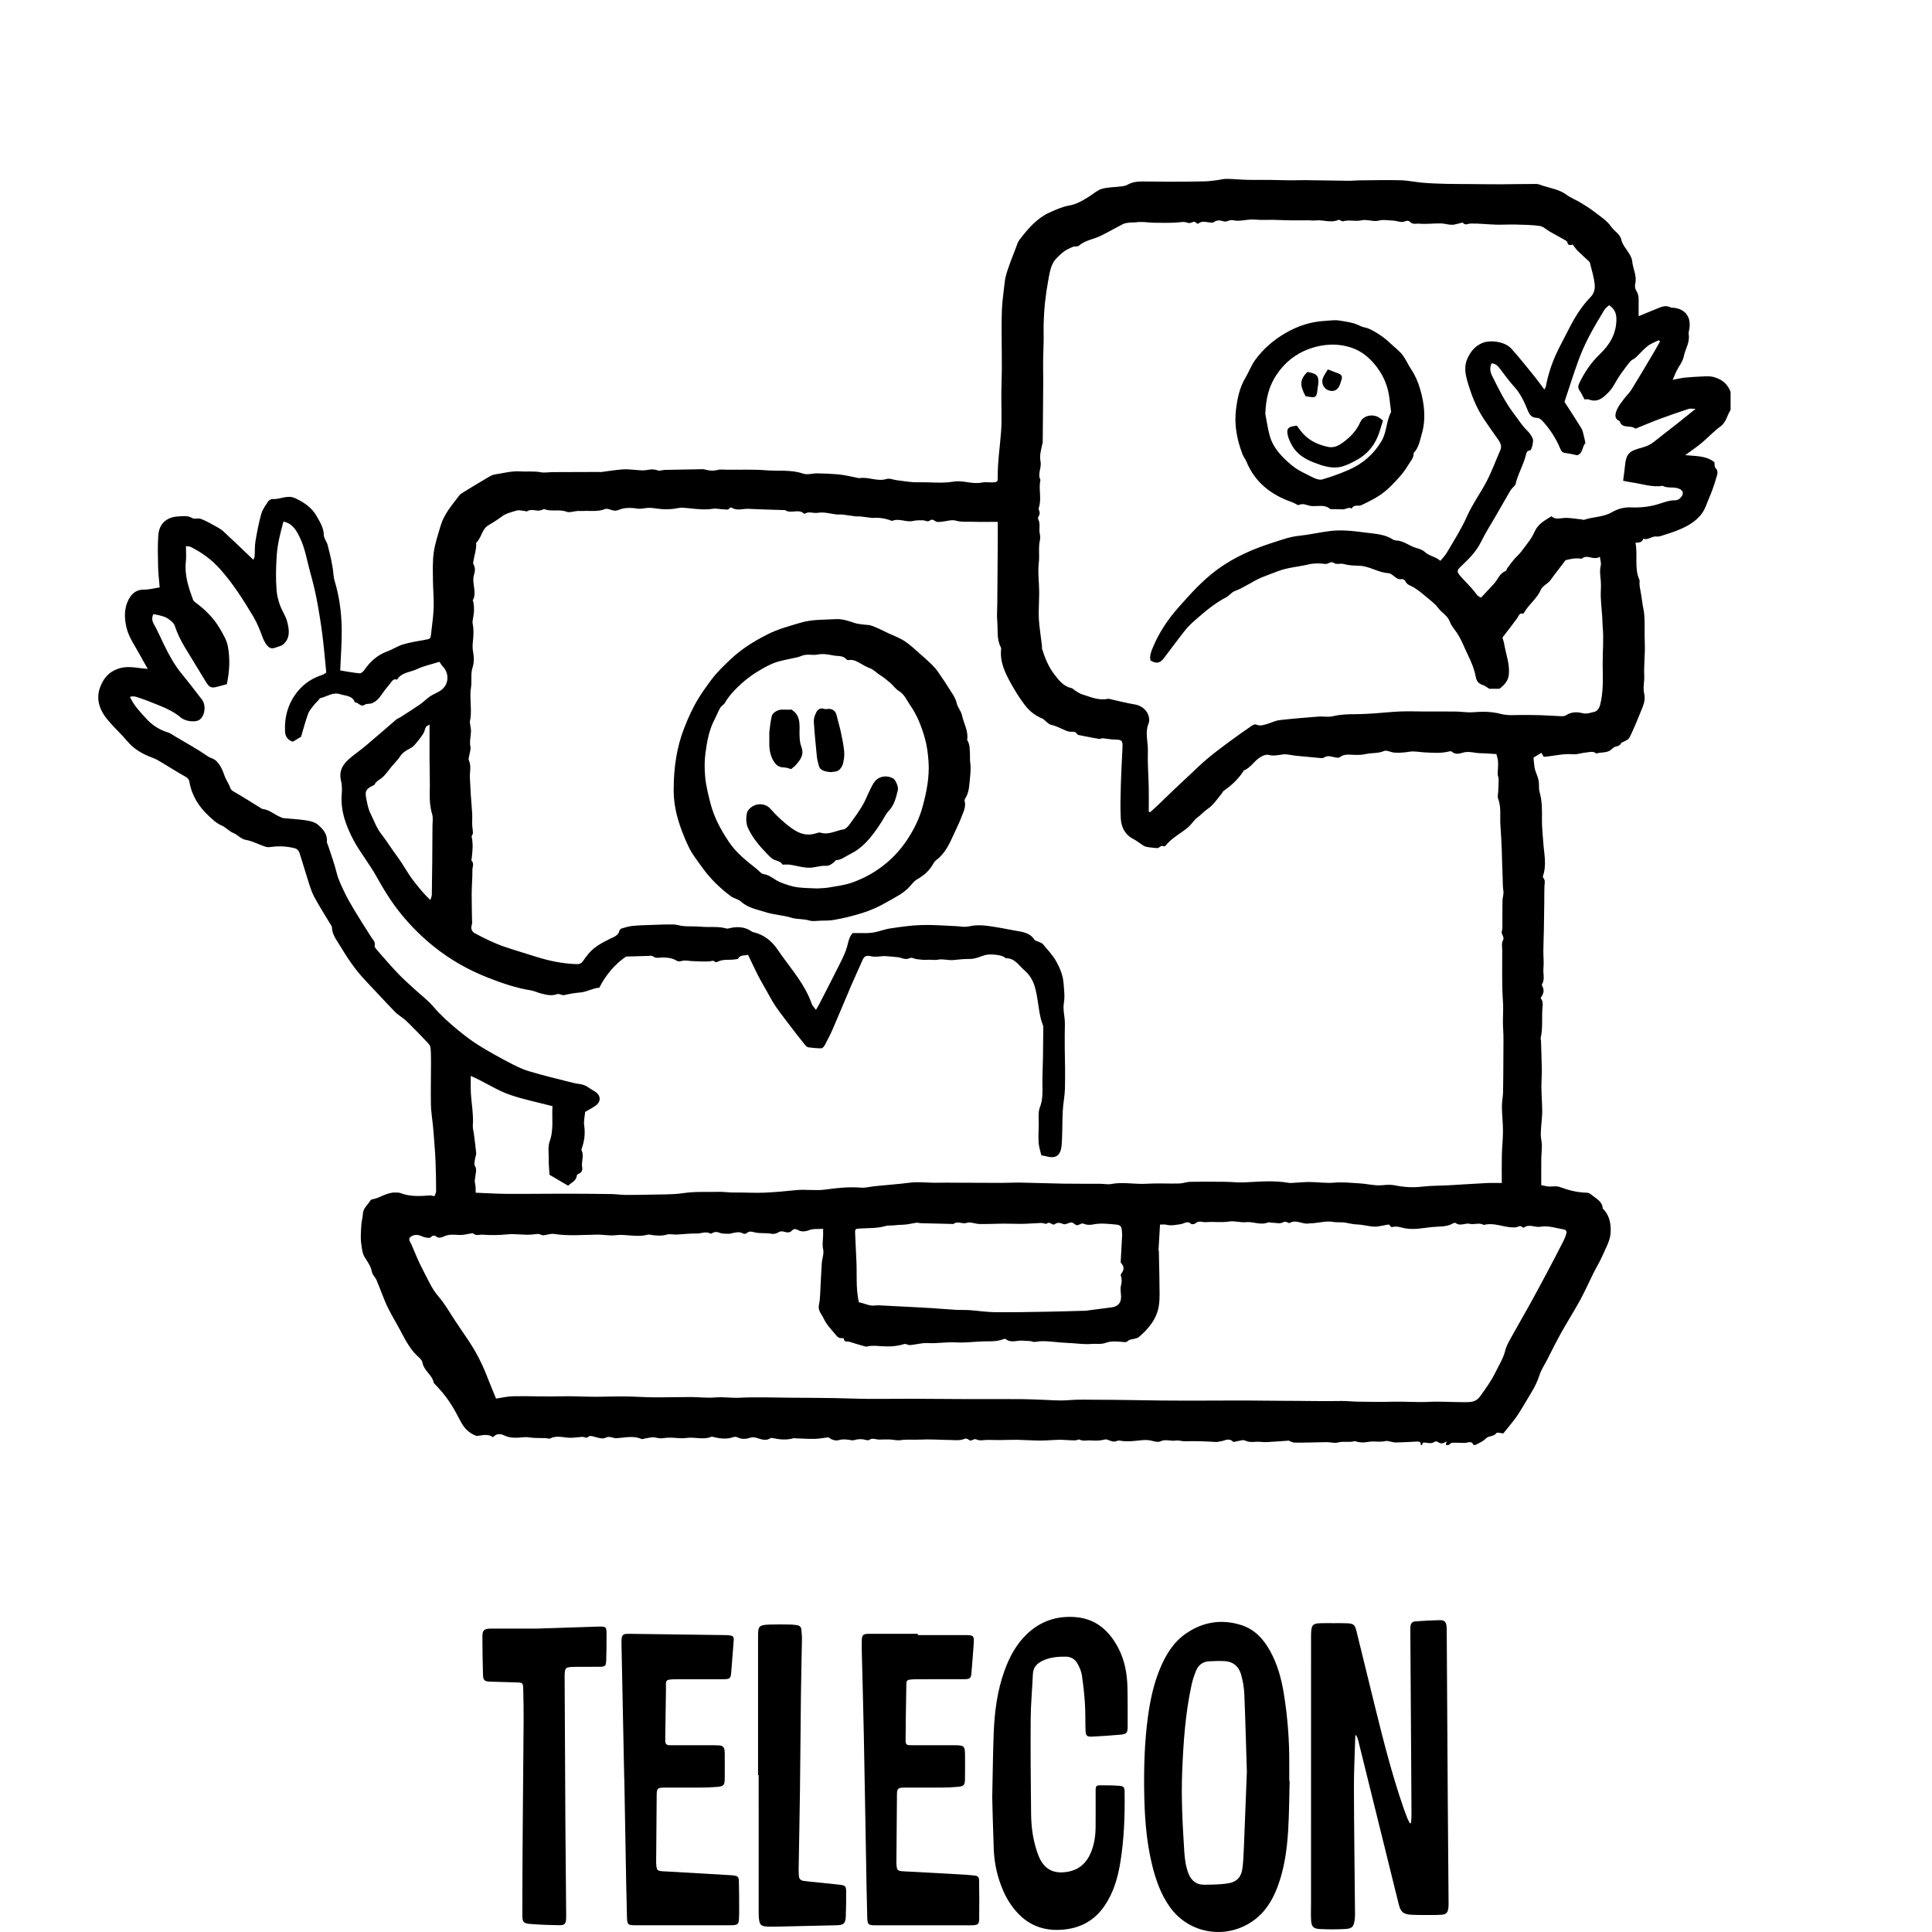 <?xml version="1.0" encoding="UTF-8"?>
<svg id="_レイヤー_1" data-name="レイヤー 1" xmlns="http://www.w3.org/2000/svg" viewBox="0 0 150 150">
  <g>
    <path d="m110.308,112.187c.019-.273-.154-.273-.353-.262-.531.029-1.061.058-1.592.067-.167.003-.335-.058-.503-.087-.084-.014-.175-.046-.253-.027-.275.067-.611.059-.943.039-.256-.016-.516.056-.776.073-.132.009-.268-.008-.4-.025-.123-.016-.257-.095-.364-.065-.412.114-.833-.025-1.253.096-.261.075-.569-.032-.856-.029-.829.009-1.658.045-2.486.039-.193-.001-.384-.126-.47-.157-.38.028-.668.055-.956.068-.408.019-.823.077-1.224.029-.404-.049-.818.104-1.221-.107-.143-.075-.379.025-.572.049-.121.015-.303.097-.353.047-.337-.345-.672-.048-1.004-.025-.097.007-.194.052-.29.046-.807-.047-1.614-.082-2.423-.057-.244.007-.497-.09-.732-.053-.393.062-.782-.133-1.188.059-.194.091-.493-.001-.733-.058-.369-.087-.732-.03-1.094.008-.431.044-.857.075-1.287.001-.08-.014-.179-.023-.247.011-.239.118-.445.026-.663-.059-.094-.037-.213-.068-.305-.043-.342.092-.684.101-1.035.07-.308-.027-.622.081-.929-.066-.073-.035-.198.06-.299.06-.273,0-.548-.01-.82-.031-.641-.049-1.278.051-1.917.048-.601-.003-1.202-.05-1.803-.061-.437-.007-.874.018-1.312.021-.325.002-.65-.012-.975-.013-.302,0-.597.101-.907-.051-.117-.058-.39.157-.478.093-.137-.1-.262-.184-.401-.125-.375.16-.76.093-1.141.09-.775-.006-1.553-.073-2.325-.029-.507.029-1.014-.037-1.521.044-.256.041-.53-.044-.797-.053-.277-.01-.556-.002-.833.007-.262.008-.529-.162-.79.027-.047.034-.139.029-.201.012-.343-.097-.642-.096-.943-.003-.08.025-.175.022-.259.009-.32-.05-.618-.105-.962-.002-.271.081-.61-.057-.796-.22-.401.048-.738.115-1.077.122-.482.009-.965-.026-1.448-.042-.069-.002-.143-.022-.207-.004-.529.15-1.054.102-1.58-.013-.062-.014-.147-.027-.191.004-.343.238-.717.085-1.026-.006-.201-.059-.344-.092-.535-.03-.328.108-.658.139-.988-.022-.089-.044-.222-.064-.312-.031-.54.2-1.073.121-1.608-.01-.034-.008-.075-.027-.102-.016-.638.277-1.303.002-1.95.098-.206.031-.42.028-.628.012-.39-.028-.775-.065-1.167.002-.202.034-.406.004-.622-.048-.264-.064-.571.048-.859.086-.07.009-.154.059-.206.035-.645-.297-1.316-.096-1.968-.07-.278.011-.522-.199-.834-.033-.232.123-.546.002-.824-.064-.181-.043-.391-.159-.594.045-.054.054-.274-.057-.408-.05-.358.026-.719.095-1.073.067-.475-.039-.942-.182-1.408.06-.08.041-.21-.023-.317-.026-.319-.009-.638-.008-.957-.021-.154-.006-.306-.039-.46-.052-.098-.008-.197-.009-.295,0-.523.042-1.041.104-1.544-.144-.293-.144-.606-.148-.858.147-.359-.261-.734-.175-1.108-.118-.065.01-.139.027-.196.006-.569-.205-.952-.62-1.221-1.141-.253-.492-.514-.97-.818-1.439-.355-.549-.773-1.015-1.211-1.48-.012-.013-.04-.019-.042-.031-.099-.638-.779-.955-.883-1.601-.024-.15-.163-.304-.288-.412-.595-.522-.977-1.211-1.327-1.883-.334-.642-.714-1.258-1.037-1.901-.358-.711-.599-1.479-.917-2.212-.096-.221-.31-.379-.358-.642-.078-.424-.329-.764-.556-1.124-.182-.288-.209-.65-.262-1.004-.078-.52-.027-1.015.002-1.519.016-.281.106-.558.118-.838.02-.453.386-.698.582-1.044.023-.041.085-.078.134-.086.63-.102,1.154-.567,1.823-.53.126.007.262-.006.375.038.741.29,1.505.247,2.274.186.103-.008.209.031.37.058.046-.13.129-.256.129-.382-.004-.777-.013-1.555-.046-2.331-.029-.694-.09-1.386-.14-2.079-.018-.246-.042-.491-.066-.737-.052-.527-.142-1.054-.152-1.582-.02-1.059.006-2.119.007-3.178,0-.413.003-.827-.036-1.237-.014-.141-.13-.291-.236-.402-.541-.568-1.082-1.136-1.646-1.68-.268-.258-.616-.435-.875-.701-.774-.793-1.516-1.616-2.282-2.417-.796-.833-1.429-1.786-2.018-2.766-.253-.42-.581-.824-.595-1.362-.003-.112-.101-.224-.165-.331-.401-.675-.825-1.337-1.199-2.026-.193-.355-.318-.751-.443-1.138-.251-.778-.472-1.565-.729-2.341-.043-.129-.19-.281-.317-.314-.59-.152-1.193-.198-1.803-.118-.151.02-.316.042-.457.002-.541-.156-1.026-.454-1.602-.549-.33-.054-.603-.388-.932-.522-.359-.146-.592-.456-.955-.607-.35-.146-.65-.435-.937-.699-.789-.726-1.345-1.595-1.53-2.67-.036-.212-.143-.314-.34-.423-.718-.397-1.405-.851-2.116-1.262-.261-.151-.561-.233-.837-.36-.569-.261-1.082-.586-1.496-1.078-.489-.581-1.06-1.095-1.546-1.678-.638-.764-.966-1.639-.568-2.625.249-.616.636-1.092,1.327-1.344.61-.222,1.175-.138,1.765-.061.166.022.332.036.579.061-.236-.419-.44-.767-.631-1.122-.368-.686-.844-1.323-1.024-2.096-.17-.73-.195-1.469.16-2.158.246-.476.606-.79,1.209-.782.4.005.802-.11,1.211-.172-.043-.525-.111-1.057-.123-1.589-.019-.82-.044-1.645.015-2.461.065-.902.648-1.409,1.543-1.459.372-.021.735-.088,1.099.13.168.1.454-.017.652.056.363.134.706.327,1.047.515.249.136.509.272.715.462.783.72,1.547,1.461,2.325,2.202.022-.06.089-.166.097-.277.03-.388.002-.784.066-1.166.119-.709.255-1.418.447-2.109.093-.335.314-.64.508-.939.071-.109.238-.234.35-.225.595.051,1.166-.351,1.774-.067.68.318,1.291.721,1.664,1.386.257.458.553.901.564,1.475.005.262.227.512.297.781.201.775.394,1.552.46,2.356.024.289.131.572.205.857.296,1.141.426,2.306.428,3.48.002.995-.074,1.991-.117,3.039.464.074.977.175,1.495.225.116.011.287-.128.367-.244.457-.664,1.02-1.18,1.794-1.46.417-.151.797-.414,1.22-.54.555-.165,1.134-.255,1.706-.358.408-.073.432-.076.47-.439.073-.689.182-1.377.204-2.068.023-.725-.054-1.452-.058-2.178-.004-.705-.034-1.419.065-2.112.099-.694.332-1.371.529-2.049.267-.915.889-1.621,1.449-2.358.094-.124.247-.208.384-.292.634-.388,1.269-.772,1.909-1.149.138-.082.291-.165.446-.189.663-.103,1.336-.288,1.992-.242.53.037,1.063-.036,1.593.065.303.057.628-.008.942-.009,1.218-.006,2.436-.009,3.654-.013.017,0,.036.014.052.012.589-.074,1.177-.172,1.768-.214.362-.026.73.039,1.096.057.211.011.427.042.632.008.319-.053.618-.104.942.017.158.059.368-.035.555-.04.974-.023,1.949-.04,2.924-.054.105-.001.212.032.316.056.278.062.544.085.835.007.244-.066.518-.023.778-.021,1.008.008,2.021-.037,3.023.044.943.076,1.909-.065,2.831.25.37.126.749-.018,1.122-.013.522.008,1.048.031,1.566.072.552.044,1.096.19,1.643.291.018.003.036.015.053.012.709-.13,1.397.287,2.124.061.236-.074.537.068.809.099.546.062,1.095.174,1.64.159.918-.025,1.837.105,2.756-.054.338-.058.705-.011,1.05.043.389.061.764.107,1.16.028.258-.052.536-.003.804-.01.37-.01.414-.04.41-.393-.013-1.203.177-2.389.262-3.584.068-.965.01-1.939.018-2.91.005-.658.034-1.316.039-1.974.005-.621-.011-1.242-.011-1.863,0-.91-.022-1.821.018-2.729.032-.707.145-1.411.22-2.116.051-.478.221-.915.378-1.367.148-.428.33-.843.482-1.269.077-.217.146-.452.283-.63.654-.854,1.348-1.677,2.36-2.13.482-.216.98-.439,1.493-.529.61-.107,1.095-.413,1.593-.726.315-.198.609-.474.954-.571.469-.133.978-.123,1.469-.185.171-.022.36-.04.503-.125.373-.22.778-.26,1.189-.262.688-.004,1.376.021,2.064.02.915-.001,1.831-.009,2.746-.028.31-.006.62-.05.929-.087.259-.031.518-.111.776-.108.538.006,1.076.064,1.614.078.555.014,1.111-.003,1.666.003.566.006,1.133.028,1.699.033.355.003.711-.019,1.066-.015,1.154.014,2.308.037,3.462.05.249.003.498-.03.747-.032,1.09-.009,2.18-.036,3.269-.008.583.015,1.162.148,1.746.196.576.048,1.155.065,1.733.082.524.015,1.049.011,1.574.015.929.007,1.858.022,2.788.02.892-.002,1.784-.031,2.676-.026.186,0,.372.095.557.151.624.188,1.272.295,1.82.703.321.239.713.38,1.059.59.383.233.766.472,1.119.747.446.347.957.669,1.262,1.122.247.366.696.55.806,1.056.082.376.403.696.602,1.05.098.174.212.365.227.555.046.597.393,1.149.235,1.78-.043.17-.003.411.094.556.21.316.176.648.172.988-.004.317,0,.634,0,.969.521-.213,1.005-.407,1.486-.61.335-.142.665-.26,1.022-.062.055.03.137.01.206.017.9.093,1.371.713,1.228,1.612-.025.158-.076.323-.052.474.097.615-.273,1.123-.382,1.691-.077.401-.377.758-.568,1.139-.093.185-.165.381-.293.679.378-.07.659-.141.944-.17.445-.045.892-.067,1.339-.089.316-.015.615-.04.946.056.63.183,1.034.543,1.264,1.135v1.408c-.276.413-.326.942-.78,1.275-.532.39-.985.886-1.494,1.308-.399.33-.832.619-1.251.926.807.084,1.616.025,2.27.547.024.165-.006.358.075.436.271.263.138.532.064.8-.085.303-.189.601-.294.899-.069.196-.147.389-.23.579-.187.425-.315.895-.584,1.262-.519.711-1.297,1.092-2.106,1.395-.247.093-.498.178-.752.253-.216.064-.446.174-.655.146-.377-.05-.667.315-1.044.169-.069.294-.324.299-.603.318.197.98-.109,1.968.311,2.893.027.059,0,.141.002.212.003.099.002.2.017.297.039.245.089.488.128.733.042.264.075.53.117.795.025.158.071.312.088.471.089.799.024,1.602.06,2.404.037.843-.083,1.694-.041,2.537.023.461-.12.909-.002,1.384.078.313.011.711-.119,1.016-.223.521-.416,1.054-.649,1.57-.132.292-.251.592-.415.865-.068.113-.237.168-.364.244-.082.05-.214.069-.248.138-.094.195-.255.225-.435.269-.107.026-.21.11-.292.192-.339.334-.803.211-1.197.34-.25-.218-.541-.096-.81-.077-.331.023-.665.166-.987.136-.755-.069-1.473.134-2.283.201-.041-.068-.114-.191-.186-.312-.239.144-.405.244-.609.368.022.24.032.488.071.731.072.452.356.848.349,1.325-.003.214-.002.437.055.64.201.707.187,1.425.179,2.149-.007.582.065,1.165.103,1.747.057.864.28,1.729-.023,2.591-.015.042-.012.116.014.144.193.202.108.434.099.665-.017.436-.009.873-.014,1.31-.008.667-.016,1.335-.029,2.002-.011.567-.037,1.135-.042,1.702-.004.45.053.904.007,1.349-.043.414.132.848-.111,1.245-.021.035,0,.112.026.156.186.328.075.62-.136.911.155.197.185.385.157.643-.091.821.043,1.659-.154,2.477-.012.048.023.105.025.159.025.761.057,1.521.067,2.282.006.465-.039.931-.032,1.396.008.612.059,1.223.063,1.835.003.372-.051.743-.075,1.115-.017.261-.041.524-.032.785.008.246.078.491.08.737.003.366-.041.731-.045,1.097-.008.645-.002,1.289-.002,2.006.116.023.262.05.408.082.345.076.691-.066,1.05.067.657.243,1.34.419,2.05.434.166.003.274.061.412.177.359.302.828.494.853,1.06,0,.012.027.022.039.034.519.514.608,1.226.572,1.851-.035.608-.39,1.206-.643,1.792-.189.439-.448.847-.662,1.276-.354.709-.672,1.437-1.051,2.132-.466.855-.993,1.677-1.467,2.528-.392.704-.747,1.428-1.116,2.144-.2.387-.451.758-.581,1.167-.152.481-.371.917-.627,1.342-.209.348-.412.7-.625,1.046-.2.325-.394.656-.62.963-.301.408-.631.795-.937,1.177-.202-.016-.478-.102-.531-.029-.214.298-.606.195-.825.424-.236.247-.544.362-.835.509h-.108c-.109-.195-.212-.251-.387-.218-.116.022-.233.053-.35.053-.314,0-.628-.028-.941-.012-.094.005-.182.115-.273.177h-.217c.013-.065.027-.129.061-.295-.265.206-.469.215-.677.055-.057-.044-.195-.056-.247-.017-.239.175-.496.096-.74.066-.18-.022-.223.047-.239.191h-.108Zm-32.837-71.672c-.693,0-1.34.016-1.986-.006-.424-.014-.841.04-1.277-.087-.323-.094-.715.048-1.077.083-.106.01-.213.022-.319.022-.209,0-.382-.294-.593-.13-.216.167-.385-.004-.575-.002-.247.002-.502-.01-.738.048-.542.134-1.075-.224-1.617-.009-.064.025-.166-.044-.25-.07-.371-.115-.748-.186-1.139-.157-.102.007-.205.003-.307-.009-.253-.029-.505-.071-.758-.097-.133-.014-.269.005-.402-.011-.349-.042-.695-.102-1.044-.142-.149-.017-.304.011-.453-.007-.481-.058-.947-.206-1.447-.126-.341.055-.708-.145-1.04.085-.431-.441-1.041.022-1.496-.295-.943-.031-1.888-.049-2.83-.1-.435-.023-.888.179-1.309-.087-.034-.022-.131-.009-.151.021-.148.218-.36.093-.537.099-.248.008-.506-.08-.745-.041-.633.103-1.255.03-1.882-.035-.298-.031-.611-.067-.899-.008-.516.106-1.023.112-1.539.04-.227-.031-.456-.068-.684-.065-.292.004-.593.103-.874.06-.409-.064-.806-.088-1.206.011-.177.044-.35.147-.525.148-.189.001-.377-.089-.568-.131-.068-.015-.151-.025-.212,0-.563.233-1.157.121-1.737.156-.141.009-.283-.011-.423-.001-.287.02-.611.151-.852.058-.571-.22-1.179.024-1.735-.208-.032-.013-.089.044-.137.058-.09.027-.181.061-.273.065-.299.011-.602-.145-.899.046-.056.036-.168-.02-.255-.027-.188-.015-.392-.077-.562-.026-.395.117-.826.218-1.145.456-.338.253-.69.473-1.048.685-.528.311-.531.973-.947,1.353-.018.017-.008.067-.007.102.017.436-.137.845-.202,1.269-.015.1-.058.227-.015.298.169.277.127.57.046.837-.201.659.266,1.345-.102,1.989-.003.005.03.024.033.039.099.433.089.913-.006,1.345-.03.139-.052.292-.024.429.091.459.062.915.013,1.372-.03.28-.034.545.022.834.072.37.078.798-.039,1.15-.181.544-.044,1.088-.134,1.624-.043.255-.043.521-.037.781.014.602.089,1.205-.041,1.805-.014.067.006.142.014.212.023.19.072.381.067.57-.012.398-.126.787-.043,1.197.039.193-.049.412-.078.619-.02.141-.096.31-.045.42.211.457.056.924.083,1.384.025.43.04.861.068,1.291.032.487.082.972.109,1.459.015.279-.01.561,0,.841.008.231.054.461.057.692.001.09-.117.192-.099.271.125.555.072,1.107.006,1.661-.008.068-.046.168-.016.198.225.221.067.482.069.714.005.626-.054,1.252-.057,1.878-.004.756.024,1.512.033,2.268,0,.068-.031.137-.045.205-.054.261.045.459.273.581.756.403,1.526.782,2.337,1.057.778.264,1.57.492,2.353.743,1.049.336,2.11.555,3.215.588.243.007.361-.074.48-.242.133-.188.268-.376.415-.553.456-.55,1.075-.875,1.7-1.18.304-.148.623-.242.714-.628.016-.07.111-.151.186-.172.27-.078.544-.163.823-.191.476-.048.956-.06,1.434-.076.587-.02,1.175-.046,1.763-.036.264.004.524.11.789.129.44.031.885.004,1.324.044.669.062,1.35-.049,2.01.144.048.014.108-.003.16-.016.636-.156,1.246-.141,1.803.259.042.03.1.038.152.051.792.192,1.373.675,1.829,1.329.082.117.16.236.242.352.879,1.24,1.899,2.391,2.409,3.863.056.161.2.292.329.474.108-.186.195-.32.268-.462.531-1.035,1.067-2.068,1.585-3.11.214-.431.437-.869.564-1.329.104-.377.151-.759.437-1.061.105,0,.212.002.32,0,.406-.007.818.027,1.217-.033.474-.071.931-.262,1.405-.332.809-.12,1.625-.237,2.441-.26.907-.025,1.816.056,2.724.092.054.002.108.006.162.014.284.041.55.052.85-.017.42-.096.882-.08,1.315-.028.731.089,1.454.242,2.18.373.562.101,1.146.151,1.497.71.048.076.188.094.284.142.126.062.289.096.371.195.37.444.782.872,1.054,1.372.276.508.506,1.054.552,1.666.039.524.113,1.023.021,1.563-.087.508.089,1.056.082,1.585-.008.643-.024,1.285-.01,1.929.022,1.034.038,2.069.014,3.103-.013.571-.137,1.139-.167,1.711-.044.856-.027,1.715-.079,2.57-.046.751-.311,1.171-1.054,1.012-.173-.037-.346-.075-.534-.116-.076-.338-.186-.647-.207-.962-.031-.474-.005-.953.008-1.43.012-.444-.068-.93.086-1.322.248-.633.205-1.253.198-1.893-.006-.629.031-1.258.042-1.888.014-.816.022-1.633.027-2.45,0-.083-.029-.17-.061-.249-.207-.522-.259-1.074-.346-1.622-.146-.925-.256-1.858-1.053-2.537-.446-.38-.741-.955-1.44-.943-.041,0-.082-.063-.126-.091-.295-.187-1.165-.26-1.516-.149-.369.117-.746.294-1.119.293-.442-.001-.874.035-1.308.084-.409.047-.809-.11-1.226-.025-.266.054-.556-.019-.83.009-.269.027-.52-.026-.776-.046-.197-.016-.408-.165-.565-.085-.372.187-.679-.072-1.018-.08-.077-.002-.885-.086-.965-.081-.33.017-.673.091-.986.025-.391-.082-.547-.062-.703.294-.295.671-.604,1.335-.893,2.008-.476,1.11-.934,2.228-1.414,3.337-.187.432-.408.851-.629,1.268-.052.098-.168.23-.255.231-.335.003-.672-.028-1.004-.074-.094-.013-.195-.101-.26-.181-.401-.501-.799-1.005-1.186-1.518-.547-.725-1.122-1.421-1.555-2.237-.297-.56-.642-1.102-.929-1.673-.263-.524-.511-1.054-.765-1.58-.27.094-.605-.025-.77.306-.019.039-.13.034-.199.047-.461.085-.95-.042-1.392.192-.056.029-.171.041-.201.008-.142-.156-.275-.047-.427-.038-.437.025-.878-.006-1.317-.02-.277-.009-.57-.088-.824-.019-.176.048-.278.064-.432-.027-.305-.181-.632-.229-.999-.238-.266-.007-.59.111-.851-.108-.053-.044-.169-.018-.256-.016-.565.016-1.13.034-1.802.054-.827.566-1.552,1.385-2.073,2.416-.508.03-.95.329-1.491.373-.39.031-.806.102-1.194.194-.247.059-.407-.136-.608-.062-.419.153-.824.048-1.227-.054-.275-.07-.538-.203-.816-.247-1.148-.182-2.241-.564-3.311-.983-1.536-.601-2.966-1.413-4.254-2.457-.907-.735-1.727-1.55-2.469-2.458-.775-.949-1.404-1.981-1.994-3.045-.217-.392-.479-.759-.722-1.137-.319-.497-.674-.975-.952-1.494-.614-1.148-1.074-2.342-.958-3.689.029-.337.018-.694-.061-1.022-.187-.776.177-1.303.72-1.758.396-.331.822-.626,1.217-.958.793-.669,1.573-1.355,2.363-2.029.093-.079.222-.116.327-.183.506-.326,1.017-.646,1.511-.988.277-.191.513-.442.791-.63.261-.176.574-.278.829-.46.627-.448.674-1.32.132-1.871-.099-.1-.166-.231-.246-.345-.647.205-1.238.325-1.764.578-.509.244-1.164.234-1.511.789-.007.011-.033.017-.047.013-.279-.086-.374.155-.5.303-.254.297-.495.607-.714.93-.182.268-.405.483-.696.604-.172.071-.414.013-.557.111-.343.235-.498-.208-.771-.166-.193-.557-.728-.505-1.153-.646-.569-.189-1.027.2-1.538.308-.055.012-.092.103-.14.155-.109.117-.233.224-.329.351-.17.225-.378.443-.473.699-.209.565-.359,1.153-.55,1.789-.172.104-.415.252-.635.385-.428-.121-.595-.456-.61-.786-.054-1.155.245-2.219.991-3.13.51-.624,1.16-1.034,1.925-1.278.112-.036.206-.127.285-.177-.103-1.018-.181-2.001-.308-2.977-.12-.923-.27-1.843-.445-2.758-.133-.692-.308-1.378-.497-2.058-.253-.908-.39-1.849-.812-2.709-.271-.553-.557-1.07-1.262-1.215-.239.881-.461,1.729-.521,2.629-.06.91-.086,1.814-.01,2.719.032.386.132.775.263,1.141.157.438.445.836.559,1.281.159.619.264,1.283-.325,1.777-.131.11-.328.141-.495.208-.364.145-.553.112-.794-.209-.136-.181-.234-.398-.314-.612-.2-.532-.4-1.055-.697-1.552-.772-1.295-1.575-2.561-2.582-3.692-.651-.732-1.422-1.294-2.293-1.727-.099-.049-.228-.036-.36-.055,0,.433.036.825-.007,1.209-.116,1.044.21,1.998.556,2.95.028.076.099.148.167.197.771.559,1.437,1.223,1.918,2.046.251.43.526.886.617,1.363.184.961.136,1.941-.077,2.951-.216.058-.438.113-.657.177-.545.159-.697.097-.994-.401-.23-.385-.473-.762-.699-1.149-.6-1.028-1.317-1.989-1.686-3.147-.076-.24-.35-.447-.579-.599-.2-.133-.463-.175-.701-.245-.128-.037-.264-.047-.401-.071-.104.277-.102.487.034.734.295.534.544,1.095.811,1.645.388.801.812,1.577,1.384,2.269.535.647,1.039,1.319,1.556,1.981.351.449.224,1.333-.228,1.593-.327.188-1.069.093-1.401-.188-.484-.41-1.043-.688-1.626-.922-.529-.212-1.056-.434-1.597-.611-.214-.07-.453-.179-.739-.08.314.687.818,1.196,1.284,1.707.437.479.999.848,1.648,1.045.2.06.378.197.561.306.858.51,1.737.989,2.555,1.556.22.152.488.17.698.403.301.333.46.685.594,1.09.104.315.315.593.434.905.053.139.081.221.23.306.758.436,1.495.907,2.24,1.365.015.009.033.015.05.017.515.055.892.415,1.344.608.092.039.185.095.281.105.583.06,1.171.082,1.749.173.324.051.696.135.93.338.379.329.747.723.692,1.314-.009.094.063.196.095.295.227.709.49,1.41.667,2.131.129.523.364.992.588,1.468.233.496.51.973.794,1.443.423.702.866,1.393,1.307,2.085.13.204.33.36.26.661-.023.1.114.255.206.36.515.59,1.026,1.184,1.564,1.752.39.412.817.789,1.233,1.175.52.482,1.099.912,1.558,1.446.593.69,1.26,1.289,1.958,1.858.497.405,1.01.797,1.553,1.136.742.463,1.51.888,2.284,1.296.518.272,1.048.547,1.605.714,1.146.344,2.313.619,3.473.915.276.07.574.072.835.173.262.102.483.303.735.436.575.304.629.84.102,1.19-.251.167-.52.307-.761.447-.032.357-.128.717-.078,1.054.083.567.036,1.103-.138,1.638-.033.1-.099.231-.062.305.216.435-.043.879.046,1.318.035.174-.02.394-.253.48-.063.023-.156.083-.16.132-.042.466-.475.576-.674.81-.494-.291-.949-.558-1.451-.853-.015-.223-.035-.487-.05-.752-.009-.153-.016-.307-.011-.46.013-.459-.076-.958.072-1.37.337-.932.158-1.866.221-2.744-1.135-.296-2.231-.516-3.28-.874-1.05-.357-1.98-1.01-3.067-1.473,0,.374.001.65,0,.927-.005.976.238,1.938.163,2.92-.017.222.057.451.085.678.062.491.131.981.175,1.473.012.132-.068.269-.083.406-.022.192-.101.433-.019.572.182.304.053.598.027.877-.016.171-.062.318-.011.503.057.206.034.433.049.711.805.03,1.65.083,2.495.089,1.478.01,2.957-.015,4.435-.014,1.203,0,2.405.012,3.608.029.356.005.711.062,1.066.065.68.005,1.36-.003,2.039-.022.827-.023,1.665.007,2.479-.115.923-.138,1.84-.074,2.759-.1.314-.009.63.038.945.049.246.009.493.002.739.004.623.005,1.247.039,1.868.01.815-.038,1.63-.112,2.442-.196.76-.079,1.518.064,2.284-.045.912-.13,1.833-.222,2.764-.148.343.027.696-.077,1.045-.112.914-.092,1.832-.157,2.743-.274.697-.09,1.386.019,2.079.004.536-.012,1.072-.003,1.608-.001,1.141.004,2.283.013,3.424.013.503,0,1.006-.03,1.508-.021,1.105.019,2.21.063,3.315.081.937.015,1.874.004,2.81.009.301.002.612.072.901.017.907-.173,1.81.038,2.716-.018.846-.052,1.699,0,2.548-.019.289-.007.576-.127.865-.132.888-.017,1.777-.01,2.666-.001.513.005,1.027.068,1.537.044,1.145-.053,2.288-.165,3.431.037.139.025.287.002.431-.005.403-.02.807-.064,1.21-.06.629.006,1.264.105,1.886.05.667-.059,1.321.019,1.977.055.603.033,1.195.207,1.813.139.319-.035.655-.042.966.021.682.138,1.355.178,2.051.098.72-.083,1.45-.074,2.175-.114.957-.053,1.914-.12,2.872-.169.372-.019.746-.003,1.166-.003,0-.71-.013-1.444.004-2.177.014-.619.088-1.237.088-1.856,0-.628-.077-1.257-.084-1.885-.005-.373.081-.747.089-1.121.02-.985.023-1.97.026-2.955.002-.679.024-1.361-.021-2.037-.046-.686.038-1.366-.012-2.057-.096-1.327-.049-2.664-.057-3.997-.001-.247-.061-.541.049-.731.173-.3-.165-.475-.077-.743.068-.208.038-.451.04-.678.005-.56-.005-1.12.009-1.68.006-.258.108-.524.068-.77-.059-.367-.039-.731-.058-1.095-.036-.714-.041-1.429-.069-2.143-.024-.605-.055-1.21-.101-1.814-.053-.694.082-1.4-.174-2.083-.069-.185-.002-.421.005-.634.01-.303.03-.606.028-.909,0-.12-.07-.24-.07-.36,0-.329.043-.659.026-.986-.011-.22-.096-.437-.133-.592-.34-.021-.6-.039-.86-.054-.248-.014-.5-.004-.744-.044-.349-.058-.683-.111-1.038.002-.27.086-.566.134-.819-.095-.037-.034-.128-.032-.186-.017-.641.17-1.291.108-1.939.077-.385-.019-.781-.112-1.152-.052-.399.065-.791.1-1.187.069-.274-.021-.597-.214-.805-.121-.459.205-.937.123-1.393.232-.306.073-.608.072-.922.065-.372-.009-.772-.087-1.116.184-.076.06-.239.033-.355.012-.292-.054-.574-.188-.869.017-.076.053-.21.039-.315.03-.621-.054-1.241-.112-1.861-.174-.351-.035-.712-.151-1.049-.099-.368.057-.708.132-1.086.031-.161-.043-.384.044-.549.13-.52.271-.792.861-1.359,1.081-.026.01-.036.06-.056.09-.398.602-.915,1.083-1.507,1.491-.062.042-.091.13-.141.191-.29.356-.551.744-.889,1.046-.125.111-.297.215-.438.334-.147.123-.281.261-.425.387-.093.081-.205.141-.289.229-.217.228-.397.498-.638.693-.563.455-1.226.787-1.687,1.369-.029.036-.11.079-.133.065-.23-.148-.345.143-.533.131-.19-.012-.38-.028-.568-.056-.151-.023-.317-.036-.445-.108-.281-.161-.528-.387-.816-.533-.673-.34-.952-.933-.99-1.619-.048-.871-.017-1.747.007-2.62.027-.962.087-1.924.127-2.886.022-.538-.053-.595-.601-.602-.286-.004-.572-.062-.975-.11-.137.069-.138.076-.502.012-.451-.079-.901-.17-1.349-.261-.047-.01-.098-.054-.123-.097-.103-.175-.261-.152-.428-.15-.118.002-.243-.022-.353-.065-.408-.161-.786-.387-1.227-.479-.171-.036-.313-.215-.466-.33-.068-.051-.124-.127-.199-.156-.57-.215-1.022-.598-1.377-1.067-.386-.509-.729-1.057-1.04-1.616-.466-.84-.895-1.702-.783-2.714.005-.047-.009-.101-.031-.144-.333-.641-.206-1.354-.271-2.028-.042-.436.002-.904.004-1.358.008-1.657.025-3.314.037-4.972.003-.459,0-.918,0-1.37Zm44.632-21.521c-.139.018-.359.123-.416-.187-.01-.054-.079-.11-.134-.141-.41-.233-.825-.458-1.236-.69-.258-.146-.497-.394-.768-.432-.634-.09-1.281-.094-1.924-.111-.492-.013-.984.024-1.476.009-.654-.02-1.308-.097-1.961-.087-.211.003-.411.178-.609-.055-.029-.034-.166.018-.252.036-.099.021-.199.043-.296.073-.396.121-.774-.053-1.16-.062-.564-.013-1.133.071-1.691.018-.227-.021-.525.1-.728-.162-.047-.06-.225-.081-.303-.042-.337.169-.65-.018-.973-.031-.279-.011-.557-.05-.835-.048-.186.002-.373.082-.558.079-.364-.007-.747-.133-1.086-.055-.477.109-.949-.065-1.416.073-.102.03-.276-.146-.363-.107-.593.266-1.191-.031-1.782.044-.173.022-.353-.01-.529-.01-.475-.001-.95.007-1.425.001-.444-.006-.887-.029-1.331-.037-.32-.005-.641.008-.961.004-.26-.003-.52-.038-.779-.028-.456.017-.936.16-1.357.055-.306-.076-.49.171-.757.082-.249-.083-.515-.118-.762.07-.069.053-.206.032-.309.021-.3-.03-.603-.151-.882.083-.027.023-.141-.009-.173-.05-.105-.132-.203-.093-.33-.039-.093.04-.225.071-.309.036-.295-.123-.582-.046-.877-.027-.407.027-.817.023-1.225.021-.331-.001-.664,0-.994-.032-.323-.03-.642-.053-.965-.005-.156.023-.318.002-.474.022-.171.022-.357.036-.506.112-.58.297-1.143.624-1.73.913-.558.275-1.208.338-1.699.768-.106.092-.333.03-.479.095-.277.123-.567.25-.793.444-.293.253-.606.536-.77.874-.194.4-.259.87-.341,1.316-.104.565-.186,1.135-.247,1.707-.056.525-.084,1.053-.102,1.581-.016.443.006.887,0,1.331-.008.529-.037,1.058-.043,1.588-.006.512.011,1.024.009,1.535-.003.87-.013,1.741-.02,2.611-.006.681-.013,1.362-.019,2.044,0,.054.006.11-.005.162-.105.485-.264.971-.165,1.47.096.482-.251.954-.007,1.43-.165.722.119,1.473-.137,2.191-.011.03-.009.074.005.103.094.192.106.373-.027.558-.034.048-.039.151-.011.204.181.344.043.717.111,1.071.033.173.061.363.022.529-.138.588-.019,1.185-.091,1.781-.088.73.024,1.482.029,2.225.003.56-.035,1.121-.038,1.681-.002.309.02.62.053.928.059.545.137,1.088.204,1.632.009.07-.014.147.006.211.22.698.488,1.377.936,1.961.357.466.712.947,1.345,1.085.097.021.174.125.266.179.179.107.352.241.547.301.654.2,1.292.508,2.011.354.065-.014.141.015.211.03.622.136,1.24.3,1.867.403.645.106,1.141.599,1.136,1.243-.001.166-.098.33-.137.499-.147.633.053,1.261.032,1.897-.03.929.048,1.861.067,2.793.013.63.002,1.261.002,1.891.036.015.072.031.107.046.207-.189.419-.373.622-.566.424-.405.842-.817,1.266-1.221.375-.358.756-.711,1.135-1.064.469-.436.924-.889,1.415-1.3.549-.46,1.124-.889,1.7-1.315.574-.426,1.16-.836,1.748-1.242.096-.066.262-.137.345-.098.318.148.602.029.893-.056.31-.091.608-.249.923-.286,1.006-.116,2.016-.197,3.025-.275.372-.029.765.058,1.119-.028.586-.143,1.17-.156,1.762-.159.457-.002.914-.025,1.37-.055.694-.046,1.387-.127,2.081-.155.631-.026,1.263,0,1.895.002.821.002,1.643-.006,2.464.004.438.006.879.09,1.312.053.731-.064,1.452-.055,2.16.132.546.144,1.093.079,1.642.081.496.002.993.001,1.489.018.532.018,1.064.061,1.596.079.116.004.252-.025.348-.086.396-.255.842-.258,1.252-.153.347.089.639-.039.933-.104.194-.043.366-.242.442-.537.266-1.033.206-2.081.197-3.12-.009-.984.095-1.967.001-2.951-.023-.242-.016-.487-.033-.73-.036-.527-.093-1.052-.115-1.579-.017-.405.039-.815.004-1.218-.035-.41-.108-.807-.004-1.223.047-.186-.037-.405-.07-.679-.501.317-.987-.242-1.418.159-.472-.1-.919.031-1.247.107-.355.465-.645.844-.934,1.223-.111.146-.206.308-.333.438-.209.213-.535.366-.642.617-.289.68-.894,1.107-1.262,1.715-.037.061-.102.166-.132.158-.303-.074-.325.18-.443.341-.367.502-.751.991-1.152,1.516.038.14.106.327.139.52.135.786.438,1.545.355,2.365-.048.474-.346.78-.684,1.061-.042.035-.125.027-.19.028-.2.003-.401.001-.639.001-.141-.083-.326-.236-.539-.304-.299-.095-.457-.315-.504-.569-.114-.621-.345-1.19-.62-1.751-.285-.581-.499-1.197-.868-1.737-.185-.272-.422-.528-.528-.829-.173-.491-.636-.705-.917-1.09-.225-.309-.551-.549-.85-.798-.338-.282-.675-.574-1.051-.797-.239-.141-.521-.187-.647-.488-.032-.078-.186-.167-.265-.152-.312.061-.49-.14-.7-.295-.098-.072-.216-.161-.328-.165-.806-.031-1.481-.559-2.297-.577-.402-.009-.814-.026-1.215-.137-.228-.063-.546.057-.709-.062-.284-.207-.45.091-.701.06-.413-.051-.858-.068-1.279.032-.8.191-1.626.235-2.413.536-.387.148-.782.293-1.171.449-.758.304-1.412.813-2.184,1.099-.232.086-.396.341-.623.459-.917.475-1.693,1.136-2.46,1.811-.275.242-.543.501-.77.788-.561.71-1.094,1.442-1.644,2.161-.291.38-.583.421-1.024.159-.079-.332.028-.632.152-.937.48-1.18,1.17-2.224,2.012-3.174.934-1.055,1.864-2.1,3.016-2.945,1.336-.979,2.815-1.619,4.372-2.112.639-.202,1.269-.438,1.952-.508.816-.083,1.621-.274,2.436-.375.923-.114,1.847.003,2.761.122.73.095,1.49.121,2.141.548.056.037.132.059.199.06.575.008,1.007.399,1.524.564.251.08.539.15.719.321.361.341.865.371,1.219.701.186-.23.369-.409.495-.621.552-.935,1.133-1.847,1.58-2.848.428-.957,1.064-1.819,1.546-2.755.39-.758.681-1.567,1.027-2.349.146-.329.023-.586-.162-.847-.381-.537-.765-1.072-1.128-1.622-.567-.859-.937-1.812-1.226-2.79-.176-.595-.318-1.208-.047-1.835.236-.546.581-.982,1.125-1.227.668-.301,1.817-.119,2.296.411.623.69,1.2,1.423,1.787,2.145.265.325.507.669.785,1.039.059-.128.104-.19.117-.258.161-.847.419-1.667.773-2.45.296-.656.655-1.285.976-1.93.465-.932,1.007-1.814,1.736-2.563.265-.273.33-.631.305-.925-.047-.577-.236-1.142-.37-1.711-.011-.046-.049-.092-.086-.126-.283-.266-.575-.523-.852-.795-.129-.127-.231-.281-.399-.491Zm-32.04,76.083c-.041.695-.08,1.332-.115,1.969-.002.034.027.069.027.104.008.359.013.719.02,1.078.008.442.026.884.024,1.327-.002.606.047,1.222-.044,1.815-.159,1.029-.797,1.796-1.571,2.451-.086.072-.221.089-.336.123-.153.045-.35.038-.453.134-.132.123-.205.136-.393.117-.45-.046-.95-.095-1.355.057-.388.146-.756.058-1.118.091-.626.056-1.27-.064-1.909-.082-.695-.02-1.384-.161-2.083-.125-.201.01-.423.088-.598.027-.242-.084-.475-.036-.704-.07-.455-.066-.944.223-1.372-.132-.038-.032-.144-.005-.209.02-.455.179-.928.158-1.406.162-.748.006-1.499.127-2.242.08-.735-.046-1.456.096-2.189.053-.453-.027-.915.118-1.375.158-.152.013-.332-.125-.463-.082-.579.189-1.174.204-1.763.167-.37-.023-.73-.072-1.097.021-.095.024-.212-.012-.313-.041-.359-.103-.718-.208-1.073-.324-.158-.051-.421.069-.437-.246,0-.016-.092-.044-.138-.039-.286.028-.387-.135-.566-.347-.311-.37-.645-.708-.852-1.157-.162-.351-.481-.636-.375-1.088.058-.248.074-.508.089-.763.046-.814.075-1.629.128-2.442.024-.371.187-.761.108-1.102-.086-.371-.01-.705-.002-1.055.004-.171,0-.343,0-.527-.395.026-.759-.028-1.057.089-.332.131-.621.157-.913-.005-.175-.097-.316-.093-.436.035-.176.187-.363.182-.585.113-.166-.052-.325-.068-.503.048-.139.091-.355.136-.517.103-.438-.089-.884-.005-1.323-.115-.181-.045-.42-.125-.612.076-.051.053-.224.052-.299.007-.263-.157-.519-.072-.78-.025-.104.019-.209.062-.311.057-.244-.012-.51.006-.726-.086-.253-.108-.433-.037-.635.073-.02.011-.064-.014-.094-.028-.339-.159-.675.024-1.014.018-.532-.01-1.066.059-1.599.082-.242.011-.504-.069-.723,0-.356.113-.699.085-1.052.052-.157-.015-.327-.077-.469-.038-.826.223-1.656-.067-2.486.037-.452.057-.921-.053-1.382-.046-1.135.016-2.27.121-3.403-.056-.153-.024-.318.026-.476.052-.185.031-.343.111-.555-.005-.154-.084-.396-.025-.596-.003-.657.072-1.308-.075-1.969-.009-.632.064-1.277.075-1.909.025-.234-.019-.502.119-.735-.088-.062-.055-.236.01-.357.026-.115.016-.229.04-.343.061-.502.092-1.021-.113-1.523.112-.217.097-.474.219-.719-.014-.048-.046-.25-.021-.294.037-.133.176-.292.103-.441.086-.116-.013-.232-.055-.339-.104-.276-.126-.56-.137-.809.02-.301.19-.062.433.018.62.29.678.56,1.361.912,2.019.369.69.665,1.42,1.181,2.015.498.574.869,1.233,1.279,1.859.628.96,1.326,1.877,1.852,2.909.234.459.447.919.63,1.399.229.599.482,1.19.718,1.77.451-.066.874-.172,1.299-.181,1.304-.029,2.608.043,3.912.003.516-.016,1.033.012,1.55.02.351.006.703.018,1.054.016.744-.005,1.488-.033,2.232-.025.729.007,1.458.063,2.187.068.962.007,1.923-.023,2.885-.022.628.001,1.261.087,1.882.032.643-.056,1.272.054,1.915.022,1.28-.065,2.565-.011,3.849-.003,1.136.007,2.272.012,3.408.029.914.014,1.828.056,2.742.063,1.078.009,2.157-.013,3.235-.01,1.358.003,2.715.02,4.073.024,1.518.005,3.035-.002,4.553.004.484.002.968.031,1.451.044.732.02,1.47.1,2.195.038.761-.065,1.516-.033,2.273-.032,1.666.001,3.333.042,4.999.059.999.01,1.999.009,2.998.008,1.211,0,2.422-.012,3.633-.009.963.002,1.927.025,2.89.024,1.469-.001,2.938.043,4.408.014.425-.008.852.047,1.278.052.911.011,1.823.031,2.733.004.923-.027,1.842.059,2.767.012.926-.047,1.858.026,2.787.024.44,0,.878.011,1.197-.43.442-.61.884-1.222,1.212-1.894.27-.553.608-1.077.759-1.693.087-.355.283-.688.462-1.014.437-.797.899-1.579,1.339-2.374.483-.872.957-1.749,1.426-2.63.443-.832.876-1.67,1.305-2.509.088-.173.153-.36.208-.546.049-.163-.018-.29-.194-.32-.601-.102-1.202-.319-1.812-.211-.434.077-.879-.249-1.291.071-.017.013-.078-.007-.099-.029-.146-.152-.286-.072-.444-.017-.112.039-.246.028-.369.024-.736-.026-1.442-.396-2.198-.187-.351-.212-.736-.001-1.098-.089-.353-.086-.727.213-1.078-.057-.042-.032-.153-.015-.208.018-.513.307-1.107.232-1.654.291-.658.071-1.326.212-2.002.11-.355-.054-.702-.221-1.078-.108-.036.011-.118-.03-.134-.067-.085-.201-.229-.113-.366-.092-.313.049-.631.147-.939.124-.43-.032-.851-.156-1.29-.169-.299-.008-.599-.089-.894-.14-.312-.055-.64.001-.984-.06-.481-.085-1.002.058-1.506.101-.124.011-.25.003-.372.023-.495.081-.978-.343-1.482-.034-.036.022-.125-.053-.192-.067-.08-.017-.185-.054-.242-.02-.308.187-.628.06-.942.06-.104,0-.222-.05-.308-.015-.575.232-1.137-.091-1.713-.026-.419.047-.866-.119-1.277-.051-.606.1-1.206-.004-1.807.052-.274.025-.558-.159-.823.09-.071.067-.29.094-.344.041-.279-.275-.543-.013-.79.021-.383.054-.75.146-1.14.043-.133-.035-.283-.006-.477-.006Zm-23.386,6.035c.446.065.826.317,1.272.246.12-.019.245-.015.367-.009,1.086.054,2.171.111,3.256.168.265.014.53.029.795.047.621.043,1.241.095,1.863.131.339.02.681-.001,1.021.022.672.047,1.342.154,2.013.161,1.342.015,2.684-.015,4.025-.037.92-.015,1.84-.046,2.76-.07.09-.002.181.004.269-.008.67-.087,1.339-.18,2.01-.264.477-.06.735-.372.712-.864-.013-.283-.077-.584-.003-.844.078-.276.061-.51-.018-.765-.013-.043.01-.112.041-.15.221-.278.239-.541-.019-.811-.039-.04-.029-.137-.025-.207.034-.643.076-1.286.106-1.929.007-.159-.019-.319-.033-.478-.021-.232-.147-.347-.382-.37-.621-.06-1.238-.142-1.865-.012-.218.045-.488.038-.684-.053-.261-.122-.435.238-.673.057-.091-.069-.199-.158-.301-.16-.131-.003-.262.078-.395.113-.069.018-.153.039-.213.015-.223-.09-.454-.161-.66-.008-.23.171-.393-.253-.638-.035-.072.064-.287-.054-.435-.049-.471.014-.941.06-1.412.069-.505.009-1.01-.02-1.515-.016-.62.004-1.239.039-1.858.03-.337-.005-.712-.188-1-.089-.357.123-.715-.184-1.028.086-.85-.02-1.7-.039-2.55-.062-.112-.003-.226-.048-.334-.034-.262.033-.519.102-.78.133-.281.033-.567.023-.846.06-.257.035-.548-.002-.763.06-.634.185-1.273.155-1.911.191-.479.027-.475.012-.448.499.034.636.051,1.272.088,1.908.065,1.097-.058,2.205.196,3.331Zm62.205-74.61c-.036-.028-.072-.056-.108-.084-.288.148-.607.256-.856.452-.342.27-.626.612-.946.911-.11.103-.279.147-.376.257-.22.251-.414.525-.613.794-.114.154-.224.312-.328.473-.237.367-.419.785-.715,1.094-.413.431-.864.896-1.583.615-.092-.036-.211-.005-.338-.005-.124-.228-.231-.477-.384-.693-.15-.211-.108-.383-.008-.59.398-.828.902-1.576,1.569-2.214.748-.714,1.266-1.537,1.3-2.62.015-.487-.086-.874-.567-1.198-.127.126-.29.234-.38.385-.416.692-.836,1.383-1.206,2.1-.304.588-.574,1.199-.8,1.821-.379,1.043-.712,2.104-1.078,3.2.411.638.875,1.338,1.314,2.053.106.174.136.396.191.599.048.177.08.358.123.554-.273.246-.17.799-.641.939-.305-.06-.601-.14-.901-.171-.232-.024-.323-.12-.412-.337-.323-.783-.781-1.486-1.35-2.121-.143-.16-.274-.27-.49-.275-.373-.009-.548-.243-.679-.565-.272-.675-.573-1.329-1.082-1.879-.413-.446-.756-.957-1.133-1.437-.144-.184-.314-.331-.595-.351-.171.332-.11.674.019.934.508,1.02,1.005,2.051,1.701,2.965.336.44.629.924,1.023,1.305.214.208.354.418.461.675.059.141-.093.871-.21.875-.256.01-.298.218-.329.345-.19.795-.633,1.498-.812,2.295-.017.075-.105.135-.161.201-.08.095-.178.18-.239.286-.393.673-.779,1.35-1.167,2.026-.369.642-.774,1.265-1.096,1.93-.37.763-.946,1.339-1.544,1.903-.347.327-.38.425-.064.787.351.401.742.769,1.075,1.183.153.191.262.402.528.473.332-.357.658-.71.988-1.06.307-.326.434-.814.908-.995.064-.024.085-.151.137-.222.168-.229.332-.461.515-.678.182-.215.407-.396.573-.622.362-.494.784-.97,1.024-1.522.272-.625.789-.879,1.313-1.21.282.256.587.167.924.136.463-.042.939.063,1.409.107.071.007.151.051.21.03.703-.245,1.478-.194,2.153-.587.445-.259.95-.4,1.496-.376.681.03,1.36-.039,2.02-.229.465-.134.913-.33,1.413-.323.116.002.258-.061.344-.141.107-.1.222-.246.232-.379.009-.119-.048-.256-.232-.35-.43-.221-.919-.021-1.332-.252-.838.135-1.627-.165-2.438-.272-.238-.031-.473-.091-.635-.123.052-.403.106-.731.134-1.061.096-1.125.386-1.246,1.336-1.513.334-.094.628-.21.897-.426.6-.482,1.214-.946,1.818-1.423.453-.357.899-.721,1.444-1.159-.272,0-.423-.036-.548.006-.74.245-1.478.496-2.208.767-.6.222-1.189.475-1.783.714-.05.02-.129.061-.151.042-.35-.302-1.022.064-1.204-.578-.449-.179-.349-.55-.231-.847.122-.308.346-.58.546-.852.19-.259.436-.48.604-.751.591-.955,1.16-1.923,1.734-2.889.166-.28.32-.567.48-.851Zm-95.467,43.381c.057-.203.109-.304.111-.405.017-.849.026-1.697.034-2.546.008-.928.013-1.857.017-2.785.001-.303.062-.625-.019-.905-.158-.541-.209-1.076-.193-1.637.024-.87-.012-1.742-.016-2.614-.004-.883,0-1.767,0-2.734-.115.072-.234.105-.275.18-.092.17-.117.381-.222.54-.194.295-.414.574-.645.841-.115.132-.267.245-.424.322-.292.142-.539.311-.724.594-.177.271-.418.499-.628.748-.253.302-.47.645-.766.897-.2.17-.453.27-.582.526-.027.054-.115.08-.179.112-.52.264-.575.438-.464,1,.079.401.149.797.335,1.165.258.508.443,1.072.786,1.514.464.597.858,1.241,1.31,1.845.434.58.763,1.236,1.211,1.815.395.511.79,1.016,1.335,1.527Z"/>
    <path d="m52.306,61.201c.007-1.606.231-3.181.817-4.681.316-.808.671-1.599,1.138-2.35.3-.482.632-.944.966-1.391.444-.593.99-1.118,1.534-1.627.841-.787,1.808-1.386,2.843-1.907.824-.414,1.687-.64,2.556-.898.905-.269,1.824-.223,2.74-.277.508-.03.977.139,1.45.298.198.067.415.083.625.115.243.036.503.021.727.105.433.163.848.378,1.268.575.43.202.887.365,1.279.625.435.287.813.661,1.21,1.004.299.259.596.521.878.798.181.178.35.374.495.582.335.482.664.969.973,1.468.184.296.399.603.467.933.075.365.345.624.416.96.134.64.518,1.23.401,1.921.231.348.192.749.22,1.135.01.14-.008.281,0,.421.01.191.047.381.047.571,0,.261-.011.524-.042.783-.065.552-.047,1.124-.371,1.619-.035.054-.067.137-.052.193.131.467-.093.847-.247,1.263-.174.472-.407.921-.61,1.372-.324.72-.675,1.471-1.352,1.972-.08.059-.151.144-.198.231-.296.556-.733.954-1.283,1.258-.207.115-.369.325-.529.511-.498.58-1.178.882-1.819,1.256-.605.353-1.236.637-1.895.843-.735.23-1.488.419-2.247.545-.301.05-.632.048-.95.053-.312.005-.645.074-.93-.013-.462-.141-.939-.075-1.403-.218-.649-.2-1.353-.225-1.999-.432-.649-.208-1.348-.319-1.892-.813-.22-.2-.572-.25-.814-.433-.814-.616-1.541-1.308-2.15-2.15-.411-.568-.848-1.111-1.144-1.748-.658-1.418-1.156-2.879-1.124-4.474Zm11.163,7.778c.361-.027.607-.024.845-.067.607-.11,1.233-.176,1.811-.378.985-.344,1.89-.851,2.701-1.531.68-.57,1.249-1.237,1.714-1.969.475-.747.861-1.552,1.097-2.427.31-1.148.536-2.293.453-3.493-.044-.624-.123-1.236-.294-1.835-.255-.896-.597-1.762-1.131-2.525-.268-.383-.436-.849-.885-1.112-.253-.148-.428-.425-.657-.622-.254-.218-.517-.434-.801-.609-.271-.167-.468-.418-.801-.537-.235-.084-.498-.241-.74-.377-.254-.143-.526-.306-.853-.253-.066.011-.17-.002-.206-.045-.271-.331-.668-.241-1.012-.308-.402-.079-.809-.157-1.227-.073-.403.081-.826-.069-1.225.092-.112.045-.225.091-.341.117-.463.106-.931.191-1.391.309-.627.161-1.189.487-1.732.818-.611.372-1.168.825-1.676,1.345-.323.331-.606.67-.835,1.068-.084.146-.274.232-.359.378-.167.289-.285.605-.44.901-.429.82-.592,1.712-.712,2.614-.079.6-.079,1.197-.027,1.806.061.705.232,1.373.401,2.052.28,1.119.813,2.105,1.449,3.05.577.859,1.377,1.484,2.174,2.114.167.132.323.352.505.378.529.076.881.482,1.36.662.434.163.862.315,1.312.37.54.066,1.088.064,1.522.086Z"/>
    <path d="m100.783,39.219c-.192-.094-.337-.183-.494-.238-1.61-.566-2.857-1.531-3.522-3.153-.08-.194-.224-.362-.299-.558-.424-1.106-.651-2.264-.509-3.435.103-.851.264-1.71.728-2.491.27-.454.453-.967.77-1.403.631-.869,1.428-1.547,2.355-2.086.948-.552,1.96-.881,3.057-.941.372-.021.754-.086,1.115-.028.554.089,1.12.154,1.635.426.202.106.455.112.663.209.633.295,1.202.689,1.708,1.172.269.257.572.483.815.763.324.373.509.85.777,1.25.318.475.519.973.674,1.495.342,1.155.467,2.35.126,3.511-.144.491-.229,1.057-.628,1.458.024.401-.265.66-.443.968-.218.377-.485.706-.784,1.033-.363.396-.735.789-1.153,1.104-.511.384-1.101.675-1.685.948-.23.107-.582-.09-.74.265-.249-.16-.467.07-.706.058-.284-.014-.568-.012-.853-.017-.035,0-.084.014-.105-.004-.455-.401-1.006-.179-1.514-.242-.202-.025-.396-.125-.597-.141-.149-.012-.305.058-.392.077Zm-2.545-7.096c.083.429.171,1.047.327,1.647.26,1.005.97,1.722,1.726,2.354.486.406,1.098.669,1.672.959.21.106.5.2.707.138.698-.207,1.389-.452,2.055-.745,1.065-.468,1.911-1.191,2.524-2.208.428-.71.371-1.553.747-2.265.008-.014.007-.035.005-.053-.044-.365-.086-.73-.134-1.094-.111-.844-.42-1.607-.924-2.295-.516-.705-1.169-1.277-1.978-1.554-1.088-.372-2.222-.316-3.31.076-1.06.381-1.896,1.051-2.534,1.996-.587.871-.835,1.818-.882,3.042Z"/>
    <path d="m60.757,67.13c-.104-.179-.277-.266-.532-.334-.28-.074-.522-.354-.743-.581-.545-.561-1.04-1.164-1.384-1.875-.196-.406-.189-.83-.096-1.256.017-.079.072-.156.125-.22.437-.525,1.245-.576,1.696-.061.509.58,1.066,1.095,1.695,1.539.559.394,1.148.582,1.827.36.118-.039.262-.086.371-.052.63.192,1.179-.162,1.764-.255.181-.029.363-.233.487-.399.351-.473.693-.955.996-1.458.22-.365.366-.773.557-1.156.126-.252.239-.521.417-.732.35-.413.961-.479,1.423-.2.176.106.41.653.353.88-.145.582-.266,1.157-.716,1.632-.223.235-.377.574-.564.866-.375.584-.768,1.144-1.261,1.638-.341.342-.713.622-1.147.833-.363.176-.675.459-1.106.486-.051.003-.093.096-.146.139-.203.165-.385.318-.697.299-.327-.02-.661.089-.993.131-.605.077-1.175-.142-1.762-.22-.172-.023-.349-.004-.564-.004Z"/>
    <path d="m61.487,55.095c-.007-.008.02.042.061.07.533.37.54.956.528,1.492-.01.461-.01.923.146,1.337.228.606-.081.991-.421,1.387-.115.135-.27.236-.381.331-.184-.047-.35-.123-.516-.124-.443-.003-.682-.192-.9-.601-.281-.528-.287-1.053-.274-1.606.005-.21-.015-.422.009-.629.045-.387.094-.777.18-1.156.064-.281.513-.521.823-.503.231.013.464.003.745.003Z"/>
    <path d="m64.51,59.95c-.622-.063-.86-.182-.943-.528-.052-.219-.12-.438-.143-.66-.091-.908-.182-1.817-.24-2.727-.014-.22.065-.464.162-.668.119-.25.301-.451.645-.326.108.039.244-.006.368-.005.293.002.514.183.582.455.114.46.25.915.349,1.377.105.489.206.983.252,1.48.028.31-.014.64-.092.943-.05.196-.187.411-.35.526-.152.107-.39.094-.59.134Z"/>
    <path d="m100.686,33.052c.158.202.308.424.486.619.51.559,1.162.851,1.892,1.018.535.122.909-.112,1.309-.416.54-.411.967-.879,1.244-1.509.217-.492.932-.649,1.416-.366.107.062.199.149.341.256-.141.433-.25.883-.433,1.3-.326.743-.835,1.329-1.561,1.733-.357.199-.702.384-1.098.51-.58.184-1.114.087-1.662-.066-.084-.023-.162-.065-.245-.092-.959-.308-1.795-.77-2.215-1.757-.049-.115-.111-.226-.144-.346-.177-.648-.049-.818.67-.885Z"/>
    <path d="m101.502,28.876c.788.134.923.314.833,1.08-.002.017-.02.032-.022.049-.082.901-.106.919-.951.752-.469-.876-.442-1.278.14-1.88Z"/>
    <path d="m103.091,28.682c.325.124.592.225.857.328.221.086.286.243.208.465-.041.117-.073.236-.113.354-.159.467-.51.637-.942.458-.361-.149-.543-.593-.376-.972.092-.209.228-.398.366-.633Z"/>
  </g>
  <g>
    <path d="m109.545,141.543c.015-.171.043-.341.043-.512-.003-1.124-.011-2.247-.018-3.371-.024-3.7-.048-7.4-.072-11.099,0-.082-.003-.165.004-.247.027-.277.13-.413.402-.433.63-.046,1.262-.082,1.894-.093.354-.006.482.143.514.504.012.136.011.274.012.411.027,4.385.052,8.77.081,13.156.017,2.617.042,5.234.062,7.852.001.164.002.331-.026.491-.054.31-.177.429-.492.455-.301.025-.604.026-.906.025-.495-.001-.991.003-1.485-.023-.611-.033-.814-.221-.962-.82-1.045-4.227-2.089-8.453-3.135-12.679-.039-.157-.089-.312-.202-.47-.012.04-.035.08-.036.121-.038,1.341-.109,2.683-.104,4.025.01,3.261.056,6.522.085,9.783.001.15-.008.302-.029.45-.076.524-.2.67-.739.699-.644.034-1.293.037-1.937.004-.554-.029-.684-.186-.709-.749-.019-.424-.002-.849-.002-1.274,0-6.797,0-13.594.002-20.392,0-.206-.003-.411.007-.617.029-.579.145-.696.716-.713.33-.01.66-.005.99-.004.358,0,.716-.006,1.073.008.505.019.617.108.738.599.495,2.007.979,4.017,1.477,6.024.636,2.565,1.288,5.126,2.148,7.629.102.298.213.593.329.886.053.135.128.261.192.392.029-.005.059-.01.088-.016Z"/>
    <path d="m100.127,138.268c-.036,1.301-.036,2.603-.118,3.901-.094,1.477-.299,2.944-.827,4.342-.415,1.099-1.024,2.058-2.034,2.719-2.09,1.369-4.858.867-6.309-1.153-.708-.986-1.1-2.108-1.387-3.272-.474-1.928-.596-3.896-.62-5.871-.023-1.891.038-3.781.295-5.658.171-1.251.429-2.483.908-3.657.447-1.095,1.041-2.096,2.034-2.786,1.309-.909,2.751-1.144,4.278-.671,1.042.323,1.738,1.073,2.254,2,.587,1.056.896,2.205,1.084,3.387.279,1.748.42,3.507.412,5.278-.002.479,0,.959,0,1.439.01,0,.02,0,.03,0Zm-3.321-.699c-.069-2.188-.115-4.119-.199-6.048-.022-.515-.113-1.037-.256-1.533-.173-.601-.606-.979-1.257-1.018-.396-.024-.795-.002-1.192.011-.508.017-.859.285-1.044.741-.143.354-.265.721-.346,1.094-.481,2.203-.634,4.445-.726,6.689-.086,2.082.028,4.163.161,6.241.038.587.11,1.172.331,1.728.215.54.605.854,1.189.854.59,0,1.184-.011,1.767-.088.821-.109,1.162-.496,1.248-1.333.051-.49.073-.983.093-1.475.083-2.039.161-4.078.231-5.862Z"/>
    <path d="m77.036,139.545c.047-2.114.058-3.58.117-5.045.066-1.62.274-3.221.825-4.759.388-1.082.917-2.083,1.765-2.886,1.072-1.017,2.372-1.432,3.821-1.297,1.57.146,2.595,1.096,3.285,2.443.484.945.662,1.971.686,3.021.023,1,.014,2.001.016,3.001.001.518-.065.611-.568.657-.725.066-1.453.115-2.18.151-.42.021-.509-.068-.523-.493-.023-.698-.003-1.399-.048-2.096-.048-.736-.13-1.472-.239-2.202-.044-.29-.178-.575-.315-.84-.189-.365-.508-.573-.932-.578-.609-.008-1.211.046-1.773.305-.452.208-.759.518-.781,1.059-.048,1.149-.162,2.297-.17,3.446-.018,2.453.003,4.906.031,7.359.012,1.03.138,2.05.483,3.03.027.078.054.155.084.232.416,1.061,1.155,1.471,2.281,1.271.859-.153,1.435-.657,1.773-1.439.276-.638.381-1.315.388-2.005.01-.932.001-1.864.003-2.796,0-.449.02-.474.457-.473.454.002.908.004,1.36.039.368.029.427.111.432.462.025,1.852-.036,3.7-.34,5.531-.194,1.17-.524,2.299-1.197,3.297-.779,1.157-1.874,1.765-3.269,1.88-1.344.111-2.501-.259-3.442-1.234-.5-.518-.883-1.119-1.172-1.778-.451-1.029-.694-2.108-.738-3.226-.061-1.56-.094-3.122-.12-4.036Z"/>
    <path d="m48.466,138.134c-.072-3.507-.144-7.015-.214-10.522-.003-.15,0-.302.02-.451.024-.185.139-.293.331-.305.096-.006.192-.009.289-.007,2.489.033,4.978.066,7.468.1.041,0,.083.002.124.006.478.039.508.075.471.548-.062.778-.122,1.557-.183,2.335-.036.463-.105.534-.587.536-1.224.005-2.448-.001-3.672.003-.963.004-.793.093-.807.787-.024,1.233-.038,2.466-.055,3.699-.002.11.001.219.004.329.005.199.108.303.308.305.193.002.385.004.578.004.99,0,1.981,0,2.971,0,.124,0,.247.005.371.016.226.019.344.151.369.37.009.082.017.164.017.246.001.658.007,1.316-.001,1.973-.006.49-.083.582-.563.625-.41.037-.824.051-1.236.054-.977.008-1.953,0-2.93.003-.454.001-.548.079-.553.512-.019,1.781-.03,3.563-.043,5.344,0,.082.006.165.018.246.041.294.095.352.383.387.163.019.329.017.494.027,1.62.094,3.239.189,4.859.283.082.005.165.007.247.018.338.049.408.101.421.44.022.602.021,1.205.023,1.808.001.384.007.768-.017,1.15-.023.379-.107.446-.482.47-.096.006-.192.004-.289.004-2.407,0-4.814,0-7.221,0-.028,0-.055,0-.083,0-.545-.004-.602-.056-.617-.619-.023-.836-.044-1.671-.059-2.507-.05-2.74-.098-5.48-.147-8.221-.002,0-.005,0-.007,0Z"/>
    <path d="m71.26,126.948c1.183,0,2.366-.001,3.548,0,.83.001.836.004.782.8-.048.711-.109,1.42-.167,2.13-.034.415-.109.491-.541.493-1.183.006-2.366.002-3.549.004-.206,0-.413.002-.618.021-.277.026-.342.084-.347.355-.026,1.452-.046,2.905-.059,4.357-.003.335.064.389.431.39,1.128.005,2.256.001,3.384.002.736,0,.798.06.801.795.003.603.006,1.206-.003,1.809-.007.491-.082.582-.562.626-.41.038-.824.051-1.236.055-.977.008-1.953.001-2.93.003-.456.001-.549.078-.554.511-.019,1.782-.03,3.563-.044,5.345,0,.068.005.137.013.205.039.34.094.4.429.433.205.02.412.021.618.033,1.304.071,2.609.141,3.913.214.343.019.686.043,1.027.08.337.036.417.101.422.436.016.986.021,1.973.005,2.959-.006.379-.104.447-.478.472-.096.006-.192.004-.289.004-2.407,0-4.814,0-7.221,0-.028,0-.055,0-.083,0-.546-.004-.603-.056-.618-.618-.021-.753-.039-1.507-.053-2.261-.071-3.96-.136-7.919-.213-11.879-.04-2.083-.102-4.165-.152-6.247-.009-.356-.014-.713-.008-1.069.007-.468.093-.556.556-.557,1.265-.004,2.531-.001,3.796-.001v.099Z"/>
    <path d="m41.771,126.441c1.937-.063,3.269-.109,4.603-.15.712-.021.723-.009.719.687-.003.644,0,1.288-.026,1.931-.018.446-.078.492-.522.498-.632.009-1.265,0-1.898.007-.772.008-.813.051-.809.824.019,3.823.035,7.646.059,11.468.014,2.315.04,4.631.06,6.946,0,.082.001.164,0,.247-.007.456-.104.581-.55.574-.741-.012-1.483-.038-2.222-.096-.551-.044-.629-.143-.63-.701-.003-1.452.008-2.905.014-4.357.003-.712.008-1.425.014-2.137.024-2.904.053-5.809.072-8.713.005-.753-.014-1.507-.03-2.26-.011-.571-.016-.571-.572-.588-.66-.019-1.32-.035-1.979-.058-.464-.016-.562-.099-.575-.559-.027-.972-.043-1.945-.046-2.917-.002-.526.125-.641.672-.643,1.416-.006,2.833-.002,3.646-.002Z"/>
    <path d="m58.855,137.826c0-3.59-.001-7.18,0-10.77,0-.796.047-.899.926-.927.536-.017,1.073-.007,1.609,0,.164.002.328.028.491.049.206.026.321.153.339.354.022.245.047.492.043.738-.022,1.438-.061,2.877-.079,4.315-.029,2.411-.041,4.823-.072,7.234-.027,2.096-.071,4.192-.105,6.288-.003.178.007.356.018.533.014.218.124.358.351.388.177.023.354.047.531.065.779.081,1.559.152,2.337.243.373.043.448.127.451.504.004.644-.004,1.288-.027,1.931-.021.568-.152.691-.729.706-1.526.04-3.052.073-4.578.105-.302.006-.606.013-.906-.012-.339-.029-.465-.148-.515-.481-.036-.242-.036-.492-.036-.738-.002-3.508-.001-7.016-.001-10.524-.017,0-.034,0-.051,0Z"/>
  </g>
</svg>